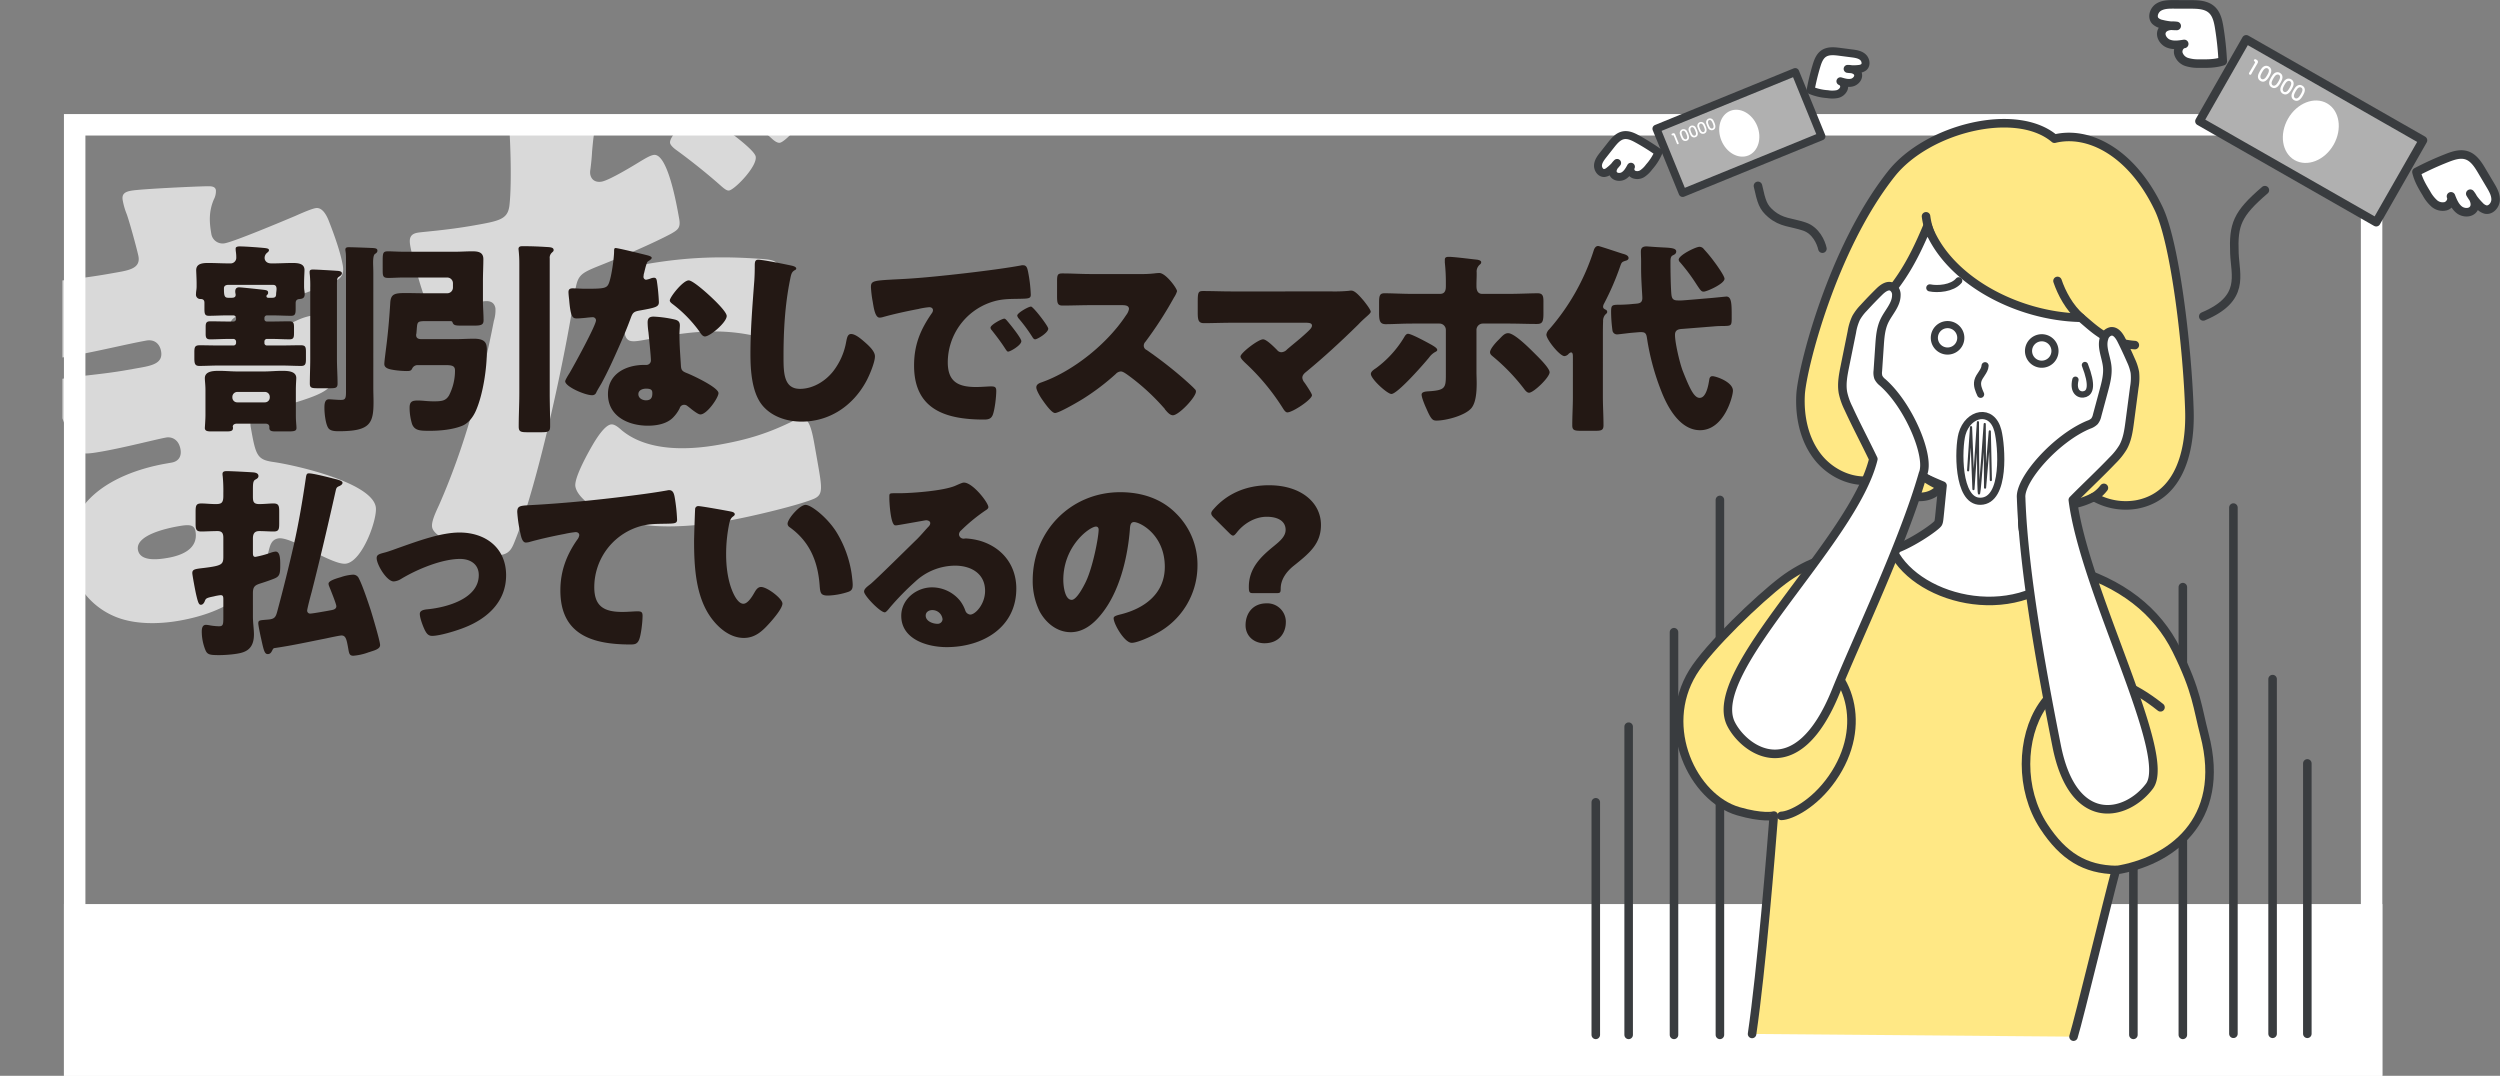 <svg xmlns="http://www.w3.org/2000/svg" xmlns:xlink="http://www.w3.org/1999/xlink" width="1164.6" height="501.147" viewBox="0 0 1164.6 501.147">
  <rect x="0" y="0" width="1164.6" height="501.147" fill="#808080" stroke="none"/>
  <defs>
    <clipPath id="clip-path">
      <rect id="長方形_26634" data-name="長方形 26634" width="413.785" height="280.904" fill="none"/>
    </clipPath>
    <clipPath id="clip-path-4">
      <rect id="長方形_26631" data-name="長方形 26631" width="384.691" height="255.331" transform="translate(29.094 25.573)" fill="none"/>
    </clipPath>
    <clipPath id="clip-path-5">
      <rect id="長方形_26706" data-name="長方形 26706" width="717.687" height="190.873" fill="#231814"/>
    </clipPath>
    <clipPath id="clip-path-6">
      <rect id="長方形_26711" data-name="長方形 26711" width="423.252" height="484.946" fill="none"/>
    </clipPath>
    <clipPath id="clip-path-7">
      <path id="パス_117044" data-name="パス 117044" d="M159.468,96.678c-9.013,14.107-22.215,28.368-33.346,42.854-1.756,2.285-3.434,5.54-1.687,7.831,2.361,9.791,2.049,20.239,2.606,30.486s2.191,20.921,8.249,29.2c6.179,8.447,16.111,13.251,25.754,17.233-1.671,16.39-1.533,16.406-2.025,17.488-.7,1.556-14.021,10.813-22.439,12.891,13.663,34.5,68.739,38.067,83.22,9.379-9.8-6.409-18.372-11.525-19.462-16.49-.288-1.317-3.6,2.2-1.333-19.11a50.055,50.055,0,0,0,31.977-23.562,24.534,24.534,0,0,0,30.064-23.218c.116-4.172-.97-8.58-3.939-11.514a14.183,14.183,0,0,0-3.988-2.685c-3.262-1.524-3.052-.895-6.628-.466,2.356-3.509.435-6.911,1.445-9.592s.832-6.012-1.194-8.038c-1.527-1.527-3.758-2.039-5.756-2.855a18.2,18.2,0,0,1-7.237-5.384c-1.963-2.429-3.474-5.514-6.353-6.724-3.187-1.34-6.775.13-10.21.514-6,.672-11.835-2.047-17.053-5.086-6.6-3.839-12.9-8.376-17.74-14.278-4.787-5.834-8.076-12.915-13.645-18.008a9.961,9.961,0,0,0-4.583-2.673,5.07,5.07,0,0,0-1-.1,4.2,4.2,0,0,0-3.7,1.9" transform="translate(-123.697 -94.779)" fill="none"/>
    </clipPath>
    <linearGradient id="linear-gradient" x1="-0.402" y1="2.25" x2="-0.397" y2="2.25" gradientUnits="objectBoundingBox">
      <stop offset="0" stop-color="#fff"/>
      <stop offset="1" stop-color="#fff"/>
    </linearGradient>
  </defs>
  <g id="グループ_28389" data-name="グループ 28389" transform="translate(-130.215 -2628.729)">
    <g id="グループ_27667" data-name="グループ 27667" transform="translate(130.215 2658.672)">
      <g id="グループ_27656" data-name="グループ 27656" clip-path="url(#clip-path)">
        <g id="グループ_27655" data-name="グループ 27655">
          <g id="グループ_27654" data-name="グループ 27654" clip-path="url(#clip-path)">
            <g id="グループ_27653" data-name="グループ 27653" opacity="0.7">
              <g id="グループ_27652" data-name="グループ 27652">
                <g id="グループ_27651" data-name="グループ 27651" clip-path="url(#clip-path)">
                  <g id="グループ_27650" data-name="グループ 27650">
                    <g id="グループ_27649" data-name="グループ 27649" clip-path="url(#clip-path-4)">
                      <path id="パス_116514" data-name="パス 116514" d="M96.773,56.814c1.248.028,3.46-.114,3.8,1.807A8.323,8.323,0,0,1,99.6,63c-2.286,5.355-2.162,10.285-1.189,15.807a5.33,5.33,0,0,0,6.277,4.588c4.339-.764,26.787-10.171,32.8-12.716,3.687-1.641,7.616-3.323,9.544-3.664,3.374-.594,5.426,4,6.373,6.552,2.264,5.79,5.193,13.94,6.251,19.943,1.016,5.762-1.707,7.232-9.166,10.033-11.67,4.286-23.865,8.418-35.862,12.265-5.657,1.742-8.182,2.929-7.293,7.972.593,3.361,2.746,5.705,6.361,5.067,3.375-.594,20.775-7.624,24.661-9.547a28.9,28.9,0,0,1,5.856-2.023c1.929-.34,3.473,1.367,4.986,4.319,2.577,4.745,4.609,16.27,5.752,22.753,1.356,7.685-5.947,9.963-27.7,16.273-9.473,2.661-11.189,4.2-10.427,8.523,2.328,13.206,2.909,15.086,10.8,16.169,10.716,1.577,45.428,9.569,47.418,20.855.931,5.281-6.017,25.076-13.73,26.436-3.374.6-10.489-3.1-20.025-7.858-2.466-1.3-8.729-4.4-11.622-3.893-3.374.6-3.872,3.406-4.612,6.261C120.652,247.2,102.3,255.886,83.5,259.2c-9.16,1.615-21.266,2.018-30.719-2.258A34.858,34.858,0,0,1,32.6,231.287a33.459,33.459,0,0,1,9.082-28.836c9.052-9.272,23.09-14.224,35.624-16.434l2.652-.466c3.374-.6,4.68-3.054,4.13-6.175-.847-4.8-4.277-5.932-6.687-5.506-4.339.765-19.071,4.6-29.677,6.471-9.159,1.615-11.611,1.8-14.2-4.428-2.5-5.748-5.83-13.332-7.312-21.736-.635-3.6-.745-7.048,3.593-7.814,6.99-1.232,17.565-1.859,29.136-3.9l6.507-1.148c6.026-1.062,10.521-2.349,9.589-7.633-.592-3.361-2.986-5.663-6.842-4.983-8.2,1.445-22.729,5-34.058,7l-7.23,1.275c-9.642,1.7-17.4,2.82-19.437-.286C4,131.107,1.6,118.9.372,111.939c-.592-3.361-1.071-7.484,3.509-8.292s30.269-3.11,46.177-5.915l5.3-.934c5.784-1.021,10.038-2.266,9.149-7.308-.381-2.161-3.957-15.4-5.442-19.59a32.306,32.306,0,0,1-1.909-6.6c-.508-2.881,1.052-3.9,3.945-4.41,4.579-.807,29.474-1.978,35.669-2.08M64.26,226.2c1.016,5.763,9.977,4.43,14.074,3.708,6.508-1.148,14.166-4.231,12.726-12.4-.592-3.361-3.528-3.09-8.107-2.284-4.821.851-19.921,4.009-18.693,10.972" fill="#fff"/>
                      <path id="パス_116515" data-name="パス 116515" d="M276.239,20.465c4.352.718,5.527,1.75,5.7,2.709.212,1.2-1.107,2.177-1.986,2.826-3.079,2.277-3.365,6.288-4.138,14.6q-.15,3.369-.771,8.307a7.1,7.1,0,0,0-.1,2.246c.508,2.881,2.69,3.981,5.341,3.514,3.616-.638,15.062-7.609,18.423-9.686,1.8-1.061,4.042-2.445,5.73-2.742,6.508-1.148,10.742,22.862,11.97,29.825.719,4.084-.6,5.059-3.763,6.854-8.169,4.412-23.882,11.143-32.943,14.721-9.984,3.99-10.622,4.6-12.033,13.511-3.834,26.177-16.542,86.6-27.564,114.292-1.378,3.462-2.358,6.357-6.456,7.08s-31.07-5.662-32.341-12.866c-.381-2.161,1-5.622,3.17-10.215,12.071-27.382,19.864-56.484,25.6-85.968a16.446,16.446,0,0,0,.713-5.821c-.592-3.36-3.371-3.613-6.022-3.146-4.821.85-10.479,2.591-15.781,3.526-5.062.892-8.322.724-10.7-4.3-2.01-4.349-6.292-20.182-7.139-24.984-.55-3.121-.492-5.608,3.364-6.288,2.41-.425,13.469-1.136,26-3.347,12.051-2.125,15.908-2.8,16.777-9.147,1.313-10.878.37-35.964-.8-45.416-.055-1.722.017-2.725,1.463-2.98,3.374-.6,30.874,1.735,38.288,2.9M289.5,170.388c11.958,10.025,30.741,9.436,45.2,6.886,13.5-2.38,23.168-5.323,35.506-11.459a8.8,8.8,0,0,1,2.567-.949c3.857-.681,5.27,4.517,6.625,12.2l1.27,7.2c2.328,13.206,2.837,16.087-1.29,18.053-6.452,2.871-28.855,8.306-40.184,10.3-17.113,3.018-40.874,4.979-56.916-2.838-4.365-2.2-13.263-7.565-14.237-13.087-.72-4.082,6.293-16.46,8.592-20.332,1.548-2.5,5.04-8.068,7.933-8.578,1.686-.3,3.754,1.565,4.93,2.6m10.751-77.159c20.97-3.7,37.344-3.86,55.984-2.444,3.544.366,6.365.858,7.043,4.7.973,5.523-.529,22.375-2.575,27.688a5.191,5.191,0,0,1-4.071,3.689c-1.687.3-4.267-.238-6.322-.617-14.954-3.059-27.9-1.767-42.6.826l-8.677,1.53c-5.544.978-7.358.554-8.12-3.768-5.123-29.054.9-30.117,9.339-31.6M329.3,23.984C333.266,26.75,351.359,39.158,352.037,43c.8,4.562-9.724,15.333-12.375,15.8-.964.17-2.1-.621-4.166-2.484-5.6-4.955-13.133-11.054-20.259-16.235-1.134-.79-2.876-2.216-3.088-3.417-.635-3.6,10.941-14.061,13.111-14.443,1.2-.213,3.188,1.17,4.038,1.764M352.764,2.02c3.924,2.526,22.018,14.935,22.7,18.776.763,4.323-9.482,15.288-12.133,15.756-1.446.255-3.231-1.411-4.124-2.244-7.664-6.819-13.94-11.406-21.959-17.419a3,3,0,0,1-1.629-2.189C335.021,11.338,345.79.527,348.682.016c.965-.17,2.665,1.016,4.082,2" fill="#fff"/>
                    </g>
                  </g>
                </g>
              </g>
            </g>
          </g>
        </g>
      </g>
    </g>
    <g id="長方形_26640" data-name="長方形 26640" transform="translate(160 2681.876)" fill="none" stroke="#fff" stroke-width="10">
      <rect width="1080" height="448" stroke="none"/>
      <rect x="5" y="5" width="1070" height="438" fill="none"/>
    </g>
    <rect id="長方形_26641" data-name="長方形 26641" width="1080" height="80" transform="translate(160 3049.876)" fill="#fff"/>
    <g id="グループ_27808" data-name="グループ 27808" transform="translate(219.8 2743.323)">
      <g id="グループ_27808-2" data-name="グループ 27808" clip-path="url(#clip-path-5)">
        <path id="パス_117006" data-name="パス 117006" d="M33.677,34.054A1.1,1.1,0,0,0,34.825,35.2h2.009c2.776,0,5.647-.095,8.518-.095,1.914,0,2.106.953,2.106,2.765v2.478c0,2.193-.1,3.147-2.106,3.147-2.871,0-5.743-.191-8.518-.191H34.825a1.184,1.184,0,0,0-1.149,1.24v.667a1.1,1.1,0,0,0,1.149,1.144H41.62c2.967,0,5.934-.1,9-.1,2.2,0,2.392.859,2.392,3.147v3.242c0,2.193-.192,3.242-2.2,3.242-3.062,0-6.125-.191-9.188-.191H12.429c-3.063,0-6.126.191-9.093.191-2.1,0-2.3-1.239-2.3-3.623V49.6c0-2.384.192-3.338,2.489-3.338,2.967,0,5.934.1,8.9.1h6.8a1.184,1.184,0,0,0,1.244-1.144v-.667a1.264,1.264,0,0,0-1.244-1.24h-2.3c-2.777,0-5.647.191-8.518.191-1.723,0-2.106-.763-2.106-2.479V37.678c0-1.717.287-2.575,2.106-2.575,2.871,0,5.742.095,8.518.095h2.3a1.184,1.184,0,0,0,1.244-1.144v-.475a1.264,1.264,0,0,0-1.244-1.24H16.353c-2.871,0-5.743.191-8.615.191-1.818,0-2.009-.953-2.009-3.243V26.428c0-1.24-.67-1.716-1.818-1.716A2.015,2.015,0,0,1,1.8,22.422c0-1.239.287-2.1.287-3.527V17.369c0-2.288-.193-5.149-.193-6.1C1.9,8.025,5.25,7.93,7.643,7.93c3.062,0,6.125.191,9.284.191h.766a2.632,2.632,0,0,0,2.871-2.765,18.1,18.1,0,0,0-.192-2.67,10.584,10.584,0,0,1-.095-1.526C20.278.3,21.52.207,22.1.207c2.585,0,9,.477,11.773.763,1.627.191,1.914.477,1.914,1.049,0,.476-.479.858-.957,1.239a3.017,3.017,0,0,0-1.054,2.574c0,.191.288,2.289,3.063,2.289h1.054c2.967,0,5.839-.191,8.709-.191,2.393,0,5.742.095,5.742,3.241,0,1.144-.191,3.624-.191,6.2v1.526c0,1.621.287,2.384.287,3.527,0,1.716-.861,2.193-2.393,2.289-1.244.095-1.818.667-1.818,1.907v2.574c0,2.384-.192,3.338-2.107,3.338-2.871,0-5.742-.191-8.613-.191h-2.68a1.184,1.184,0,0,0-1.149,1.24ZM6.207,67.045c0-2.193-.286-4.291-.286-5.435,0-3.432,4.307-3.432,6.795-3.432,2.776,0,5.552.285,8.423.285H33.389c2.776,0,5.551-.285,8.424-.285,2.392,0,6.7,0,6.7,3.337,0,1.048-.192,2.86-.192,5.53V78.963c0,2.765.287,4.767.287,5.817,0,1.43-1.053,1.62-4.02,1.62H39.036c-1.723,0-3.062-.095-3.062-1.62V84.3c0-1.144-.862-1.525-1.914-1.525H20.946c-1.626,0-2.009.857-2.009,1.334,0,.191.095.381.095.572,0,1.335-.669,1.716-2.871,1.716H8.984c-1.628,0-3.063-.095-3.063-1.62,0-.191.286-4,.286-5.817ZM37.314,24.138c1.627,0,1.818-.763,1.818-2,0-.286.193-1.335.193-2.1,0-1.144-.383-1.907-1.628-1.907H16.831c-1.052,0-2.009.381-2.009,1.621,0,3.337.191,4.385,2.009,4.385h1.627c.862,0,1.819-.191,1.819-1.335,0-.476-.192-.858-.192-1.62,0-1.239.574-1.907,1.818-1.907.957,0,9.858.953,11.39,1.144,1.628.191,2.107.477,2.107,1.336,0,.666-.288.857-.672,1.238a.719.719,0,0,0-.095.477c0,.191.095.667.861.667ZM33.868,72.86a2.263,2.263,0,0,0,2.3-2.287v-.286A2.263,2.263,0,0,0,33.868,68H21.042a2.323,2.323,0,0,0-2.3,2.288v.286a2.262,2.262,0,0,0,2.3,2.287ZM67.462,52.742c0,3.815.288,7.629.288,11.348,0,2-.862,2.192-3.35,2.192H58.562c-2.966,0-3.733-.192-3.733-2.192,0-3.719.193-7.533.193-11.348V19.563a54.231,54.231,0,0,0-.193-6.1,9.035,9.035,0,0,1-.1-1.336c0-1.144.862-1.144,1.724-1.144,1.531,0,9.475.477,10.719.572,2.2.1,2.585.572,2.585,1.24s-.862,1.24-1.341,1.526c-.861.572-.957.859-.957,4.2ZM84.4,66.186c0,2.193.1,4.291.1,6.484,0,10.2-1.725,13.635-16.271,13.635-1.628,0-3.733-.1-4.69-1.335-1.34-1.717-1.915-6.865-1.915-9.439,0-1.526,0-4.1,2.107-4.1.957,0,3.732.286,5.551.286,1.914,0,2.393-.477,2.393-3.623V8.025c0-2.1,0-3.528-.1-4.671-.1-.859-.192-1.431-.192-1.621,0-1.144.957-1.144,1.723-1.144,1.914,0,9.284.286,11.2.381,1.244.1,2.009.286,2.009,1.24,0,.763-.574,1.144-1.149,1.525-.669.477-.86,2.1-.86,4.1,0,1.24.1,2.765.1,4.671Z" transform="translate(-0.082 -0.016)" fill="#231814"/>
        <path id="パス_117007" data-name="パス 117007" d="M126.323,22.033a2.669,2.669,0,0,0,2.68-2.67v-2a2.669,2.669,0,0,0-2.68-2.669H105.84c-2.392,0-4.689.191-6.892.191-2.488,0-2.679-.763-2.679-3.624V6.968c0-3.909.191-4.481,2.679-4.481,1.532,0,4.213.191,6.892.191h24.407c2.584,0,5.073-.191,7.658-.191,2.679,0,5.263.286,5.263,3.623s-.192,6.674-.192,10.011v9.535c0,2.955.288,6.007.288,8.963,0,2.193-1.245,2.479-4.5,2.479h-5.839c-2.68,0-3.637-.095-4.116-1.526a.836.836,0,0,0-.86-.572H117.23c-5.551,0-4.69.095-5.264,5.816a1.854,1.854,0,0,0-.1.764c0,1.43,1.149,1.811,2.3,1.811h16.846c2.01,0,5.167-.191,7.752-.191,6.03,0,6.03,2.765,6.03,5.817,0,8.2-1.819,20.213-5.073,27.649-1.244,2.861-3.35,5.817-6.317,7.057C129.1,85.533,123.069,86.1,118.379,86.1c-4.594,0-7.179,0-8.422-3.147a25.821,25.821,0,0,1-1.15-7.627c0-2.956,1.34-3.338,3.923-3.338,2.107,0,4.213.381,7.275.381,3.734,0,5.648-.191,7.179-2.765a25.337,25.337,0,0,0,2.776-11.536c0-2.193-1.245-2.575-4.6-2.575H112.54a2.808,2.808,0,0,0-2.583,1.716c-.479.953-1.15,1.049-2.49,1.049a41.424,41.424,0,0,1-5.934-.477c-1.723-.286-4.5-.667-4.5-2.765,0-1.239.575-5.339,1.15-10.106.765-6.484,1.244-12.3,1.627-18.593.287-4.005,2.1-4.387,7.178-4.387,2.871,0,5.742.1,8.518.1Zm47.76,46.434c0,5.149.192,10.392.192,15.541,0,2.575-.957,2.765-4.4,2.765h-5.934c-3.35,0-4.307-.191-4.307-2.67,0-5.244.286-10.393.286-15.637V8.4a56.177,56.177,0,0,0-.382-6.961C159.535.2,160.493.1,161.45.1c3.732,0,6.795.1,11.294.381,1.722.1,3.158.191,3.158,1.431,0,.572-.382.763-.957,1.335a3.158,3.158,0,0,0-.861,2.574Z" transform="translate(-7.585 -0.008)" fill="#231814"/>
        <path id="パス_117008" data-name="パス 117008" d="M226.665,4.372c1.148.286,2.2.668,2.2,1.24,0,.477-.67.953-1.818,1.716-.574.381-1.339,3.718-1.723,5.339a4.248,4.248,0,0,0-.191.763c0,.286-.1.668-.1,1.049a1.338,1.338,0,0,0,1.15,1.334,9.983,9.983,0,0,0,2.1-.571,5.04,5.04,0,0,1,1.627-.381c.861,0,1.149.477,1.339,1.43a91.6,91.6,0,0,1,.957,9.917c0,2.192-1.339,2.573-8.8,3.909-3.35.572-3.445,1.239-4.593,4.29-1.628,4.387-3.446,8.677-5.361,12.967-2.488,5.626-5.073,11.347-8.039,16.782-.766,1.334-1.724,2.859-2.3,4a2,2,0,0,1-2.106,1.43c-3.254,0-12.443-4-12.443-6.484,0-.572,1.341-2.765,2.01-3.814,1.914-3.242,12.346-22.216,12.346-24.6a1.508,1.508,0,0,0-1.626-1.429c-.574,0-2.488.191-3.159.286-1.052.1-3.063.286-4.211.286-2.01,0-2.871-.859-3.541-8.963-.1-.763-.287-2.479-.287-3.337,0-1.335.766-1.716,1.914-1.716,1.627,0,3.923.191,6.03.191,8.709,0,9.954-.191,10.911-2.67,1.244-3.242,2.392-11.823,2.392-14.778,0-.764,0-1.526.671-1.526,1.244,0,12.729,2.86,14.644,3.337M239.49,34.31c1.627.381,2.488,1.049,2.488,2.765,0,.954-.191,2.671-.191,4.386,0,4.768.382,9.44.67,14.111.095,2.289.574,2.861,2.776,3.719,2.679,1.048,14.739,6.674,14.739,9.344,0,2.1-5.36,9.916-8.423,9.916-.766,0-2.106-.859-4.212-2.479-.574-.476-1.148-.953-1.818-1.43a2.179,2.179,0,0,0-1.531-.572,2.119,2.119,0,0,0-2.1,1.62,16.87,16.87,0,0,1-3.256,4.482c-2.966,2.859-7.56,3.622-11.581,3.622-9.092,0-18.567-4.386-18.567-14.682,0-9.535,8.422-13.635,16.939-13.635h.767a2.108,2.108,0,0,0,2.3-2.288c0-1.62-.861-10.107-1.149-12.968a35.487,35.487,0,0,1-.382-4.481c0-2,.766-2.765,2.87-2.765a56.211,56.211,0,0,1,9.667,1.334m-16.845,34.8c0,1.906,1.914,2.859,3.542,2.859,2.2,0,2.966-1.144,2.966-3.146,0-1.24-.095-2.288-2.871-2.288-1.627,0-3.637.667-3.637,2.575M255.57,22.965c2.2,2,8.231,7.723,8.231,9.726,0,2.955-7.752,9.534-10.145,9.534-1.149,0-2.01-1.431-2.68-2.478a60.774,60.774,0,0,0-11.965-12.3c-.766-.572-1.723-1.239-1.723-2,0-1.526,6.126-9.344,8.806-9.344,1.818,0,7.945,5.435,9.476,6.865" transform="translate(-14.857 -0.082)" fill="#231814"/>
        <path id="パス_117009" data-name="パス 117009" d="M301.472,9.7c.766.191,2.106.571,2.106,1.334a.925.925,0,0,1-.67.763c-1.532.859-1.724,2-2.2,4.386-2.393,11.729-3.062,23.742-3.062,35.66,0,7.532,0,15.255,7.655,15.255,6.03,0,11.773-3.527,15.411-8.1a31.112,31.112,0,0,0,6.124-13.825c.383-1.907.672-3.624,2.3-3.624,2.106,0,4.977,2.575,6.508,3.911,1.724,1.525,4.594,4.1,4.594,6.484,0,2.859-2.68,9.152-4.116,11.727-6.124,11.251-16.939,18.688-30.053,18.688-6.8,0-14.07-2.288-18.472-7.818-4.786-6.1-5.361-16.209-5.361-23.836,0-10.964.957-22.692,1.724-32.991.191-2,.286-5.244.286-7.437,0-2.1,0-3.337,1.628-3.337,2.2,0,12.538,2.1,15.6,2.765" transform="translate(-22.236 -0.546)" fill="#231814"/>
        <path id="パス_117010" data-name="パス 117010" d="M343.169,19.931c0-2.956,1.052-3.051,11.581-3.622,1.913-.1,4.116-.191,6.795-.381,12.061-.764,39.817-3.911,51.493-6.1a3.591,3.591,0,0,1,.957-.1c1.724,0,2.01,1.334,2.392,3.146a66.52,66.52,0,0,1,1.246,10.583c0,1.812-1.054,1.812-5.169,1.908-5.072.095-8.806,0-13.687,1.716a29.634,29.634,0,0,0-19.812,27.841c0,9.058,4.786,11.536,13.208,11.536,2.393,0,5.551-.286,6.892-.286,1.818,0,2.488.286,2.488,2.1,0,2.765-.671,8.677-1.628,11.155-.766,1.908-2.106,2.193-4.116,2.193-17.706,0-32.541-4.577-32.541-25.171,0-9.535,2.871-16.59,8.231-24.314a2.681,2.681,0,0,0,.575-1.43c0-.859-.672-1.431-1.724-1.431a34.423,34.423,0,0,0-5.168.858c-5.073.954-11.676,2.384-16.654,3.815a6.459,6.459,0,0,1-1.34.191c-2.009,0-2.68-4.291-3.159-7.246a51.676,51.676,0,0,1-.86-6.961m63.552,15.827c1.245,1.431,6.509,7.914,6.509,9.344,0,1.907-5.17,4.863-6.127,4.863-.478,0-.669-.286-1.914-2.193-1.818-2.765-3.732-5.244-5.838-7.913a1.62,1.62,0,0,1-.478-1.049c0-1.335,5.359-4.194,6.413-4.194.478,0,1.053.666,1.435,1.143m19.046,3.528c0,1.906-5.072,4.958-6.124,4.958-.671,0-1.15-.859-1.436-1.335a74.285,74.285,0,0,0-6.126-8.295,3,3,0,0,1-.766-1.431c0-1.24,5.264-4.2,6.413-4.2,1.053,0,8.039,9.058,8.039,10.3" transform="translate(-27.037 -0.766)" fill="#231814"/>
        <path id="パス_117011" data-name="パス 117011" d="M475.129,14.138a50.943,50.943,0,0,0,6.6-.286,20.316,20.316,0,0,1,2.392-.191c2.966,0,8.231,7.151,8.231,8.486a11.15,11.15,0,0,1-1.435,2.955,176.683,176.683,0,0,1-13.3,20.6,2.6,2.6,0,0,0-.766,1.811,2.155,2.155,0,0,0,1.339,2,197.728,197.728,0,0,1,17.42,13.54c.957.858,4.307,3.813,4.977,4.671a1.357,1.357,0,0,1,.574,1.144c0,2.671-8.039,11.06-10.72,11.06-1.436,0-2.679-1.526-3.733-2.765a1.714,1.714,0,0,0-.478-.668,102.793,102.793,0,0,0-16.845-15.351c-.957-.667-2.3-1.62-3.158-1.62a3.365,3.365,0,0,0-2.393,1.144,109.28,109.28,0,0,1-15.027,11.442c-2.1,1.335-11.39,6.769-13.3,6.769-1.723,0-5.265-5.244-6.317-6.769-.766-1.143-2.393-3.909-2.393-5.149,0-1.431,1.34-2,2.488-2.383,14.837-5.244,30.724-18.116,39.34-31.273a6.579,6.579,0,0,0,1.339-2.861c0-1.62-1.627-1.811-3.254-1.811H452.158c-4.307,0-8.71.191-13.113.191-2.392,0-2.584-1.144-2.584-4.577V17.856c0-3.337.192-4,2.489-4,4.4,0,8.8.286,13.207.286Z" transform="translate(-33.625 -1.076)" fill="#231814"/>
        <path id="パス_117012" data-name="パス 117012" d="M571.021,22.944a71.871,71.871,0,0,0,7.849-.286,4.332,4.332,0,0,1,1.149-.095c1.627,0,3.828,2.478,5.838,4.862.671.859,3.159,4,3.159,4.958,0,.572-.957,1.431-2.488,2.765-.957.858-2.106,1.906-3.255,3.146-7.753,7.628-15.792,15.066-24.119,21.93-.957.763-2.009,1.621-2.009,2.956a4.209,4.209,0,0,0,1.052,2.288c.67.953,3.445,5.053,3.445,5.817,0,2-9,8.008-11.485,8.008-.861,0-1.628-1.239-2.107-2a104.19,104.19,0,0,0-17.611-21.167c-.669-.668-2.1-2-2.1-2.86,0-1.621,8.232-8.009,10.529-8.009,1.627,0,5.264,3.718,6.508,4.958a2.544,2.544,0,0,0,2.1,1.048,3.807,3.807,0,0,0,2.584-1.335c3.35-2.859,6.8-5.53,9.956-8.58.574-.573,1.626-1.526,1.626-2.48,0-1.24-1.435-1.335-3.158-1.335H524.217c-4.211,0-9.092.191-12.921.191-2.679,0-2.871-1.716-2.871-5.149V28c0-4.576.193-5.244,2.489-5.244,4.5,0,8.9.191,13.3.191Z" transform="translate(-40.056 -1.778)" fill="#231814"/>
        <path id="パス_117013" data-name="パス 117013" d="M624.586,46.674c1.245.763,2.3,1.43,2.3,2.193,0,.476-.574.763-.957.953a8.648,8.648,0,0,0-2.774,2.479c-2.3,2.86-14.74,17.067-17.612,17.067-1.914,0-9.571-6.961-9.571-9.345,0-1.144,1.531-2.1,2.392-2.669a49.546,49.546,0,0,0,13.113-14.4c.383-.668.957-1.621,1.818-1.621,1.628,0,9.285,4.2,11.294,5.339m3.637-23.932c2.489,0,2.681-2.1,2.681-3.622v-.954a88.8,88.8,0,0,0-.479-10.011V6.82c0-1.144.766-1.335,1.914-1.335,2.392,0,10.433,1.048,13.208,1.335.574.1,1.818.381,1.818,1.144,0,.572-.287.859-.766,1.24a4.211,4.211,0,0,0-1.339,3.527v1.144c0,1.431-.1,2.86-.1,4.29v.954c0,1.239.192,3.622,2.68,3.622h12.251c4.691,0,10.529-.286,13.592-.286,2.488,0,2.679,1.526,2.679,3.91V31.8c0,3.909-.478,4.958-3.062,4.958-4.4,0-8.806-.191-13.208-.191H648.132a2.976,2.976,0,0,0-2.968,2.956V59.069c0,1.526.1,3.338.1,5.34,0,4.194-.383,8.771-2.3,11.346C640.187,79.378,631,81.763,626.6,81.763c-1.724,0-2.488-.286-4.786-5.626-.671-1.431-2.2-5.054-2.2-6.484,0-1.144,1.435-1.431,3.159-1.526,7.944-.477,8.135-1.621,8.135-7.914V39.524a2.976,2.976,0,0,0-2.967-2.956H615.207c-4.5,0-8.9.286-12.348.286-2.775,0-3.062-1.812-3.062-5.339V26.652c0-3.338.479-4.2,2.584-4.2,3.349,0,8.614.286,12.826.286Zm44.89,28.6c1.435,1.43,6.124,6.1,6.124,7.913,0,2.384-7.465,9.535-9.57,9.535-1.053,0-1.913-1.239-2.488-2a91.927,91.927,0,0,0-14.357-14.874c-.67-.572-1.339-1.049-1.339-2,0-1.526,2.68-4.481,3.732-5.53l.862-.858c1.339-1.431,2.393-2.48,3.829-2.48,3.158,0,10.815,7.914,13.208,10.3" transform="translate(-46.953 -0.432)" fill="#231814"/>
        <path id="パス_117014" data-name="パス 117014" d="M711.047,70.27c0,4.386.287,8.772.287,13.253,0,2.384-1.053,2.575-4.212,2.575h-5.934c-3.35,0-4.4-.191-4.4-2.575,0-4.481.288-8.867.288-13.253V51.487c0-1.43-.288-1.907-.862-1.907-.383,0-.766.381-1.052.572a2.912,2.912,0,0,1-2.011,1.144c-2.2,0-8.422-7.723-8.422-10.012a4.274,4.274,0,0,1,1.339-2.478A103.616,103.616,0,0,0,706.739,2.193C707.028,1.239,707.6,0,708.846,0c.67,0,9.858,3.147,11.485,3.622,1.053.286,2.68.763,2.68,2,0,.763-.86,1.144-1.339,1.24-1.819.572-1.914.763-2.585,2.67a125.242,125.242,0,0,1-7.466,17.258,3.631,3.631,0,0,0-.479,1.429c0,.954.672,1.145,1.15,1.431a1.114,1.114,0,0,1,.765,1.049c0,.572-.382.763-.957,1.335a4.48,4.48,0,0,0-.957,3.051c-.095,2.384-.095,4.863-.095,7.246Zm16.941-30.13-3.349.286c-1.34.095-6.318.763-6.987.763a2.157,2.157,0,0,1-2.106-1.62,66.487,66.487,0,0,1-.67-8.773c0-3.241.287-3.432,4.019-3.432.957,0,3.064-.1,4.308-.191l2.01-.191c2.392-.191,4.212-.1,4.212-2.765,0-1.431-.575-8.1-.575-13.826V6.96c0-1.43-.1-2.956-.1-4.385,0-1.812.957-2.384,2.681-2.384.478,0,1.052.095,1.531.095,2.3.191,4.308.286,5.934.381,4.115.191,6.318.381,6.318,1.908,0,1.047-.862,1.429-1.628,1.81-.957.477-1.053,1.526-1.053,3.052,0,4,.1,10.679.382,14.587.192,2.288.575,3.338,3.064,3.338H747.7c.861,0,10.528-.859,13.974-1.144,2.2-.191,6.7-.668,6.891-.668,2.393,0,2.488,3.338,2.488,8.868v1.049c0,3.718-.192,3.718-3.828,3.814a45.409,45.409,0,0,0-4.691.191l-14.356,1.144c-1.435.095-3.54.191-3.54,2.765,0,3.719,2.2,13.158,3.636,16.877,3.255,8.2,5.265,12.49,7.848,12.49,3.159,0,4.116-6.2,4.5-8.581.1-.858.575-1.526,1.436-1.526,1.627,0,9.571,2.67,9.571,6.77,0,2.67-4.116,18.4-15.314,18.4-9.092,0-14.835-10.107-17.8-17.544a113.885,113.885,0,0,1-6.987-25.743c-.287-1.621-.766-2.384-2.488-2.384ZM758.137,1.526a64.029,64.029,0,0,1,4.786,5.816c.957,1.24,4.787,6.579,4.787,7.914,0,2.383-8.327,6.007-9.668,6.007-1.148,0-1.435-.381-4.211-4.672a84.991,84.991,0,0,0-6.8-8.963,2,2,0,0,1-.67-1.24c0-2.1,7.945-6.006,9.667-6.006a2.518,2.518,0,0,1,2.1,1.144" transform="translate(-53.946)" fill="#231814"/>
        <path id="パス_117015" data-name="パス 117015" d="M14.453,144.923c0-1.908-.479-3.147-2.68-3.147-2.489,0-5.743.191-7.561.191-2.489,0-2.68-1.048-2.68-3.909v-5.149c0-2.956.191-4,2.68-4,1.914,0,4.307.287,6.7.287,2.679,0,3.541-.573,3.541-3.815v-1.335a68.532,68.532,0,0,0-.287-7.818,7.087,7.087,0,0,1-.1-1.048c0-1.335,1.245-1.335,2.2-1.335,1.914,0,9,.381,11.964.572,1.34.095,2.584.476,2.584,1.716,0,.953-.86,1.334-1.532,1.715-1.052.668-1.052,2-1.052,5.245v2.478c0,2.384.192,3.624,2.966,3.624,2.393,0,4.787-.287,6.605-.287,2.393,0,2.68,1.048,2.68,3.718v5.721c0,2.671-.286,3.623-2.584,3.623-2.2,0-4.5-.191-6.7-.191-2.391,0-2.966,1.43-2.966,3.528v6.2c0,1.336,0,2.288,1.149,2.288a48.006,48.006,0,0,0,7.082-1.907,9.977,9.977,0,0,1,2.3-.572c2.106,0,2.2,3.242,2.2,6.1,0,4.2-.191,5.435-2.776,6.484-1.914.764-3.828,1.431-6.221,2.193-2.776.859-3.733,1.526-3.733,4.578V181.44c0,3.146.478,5.911.478,8.391,0,3.909-1.148,7.055-5.072,8.389-2.584.953-8.327,1.335-11.1,1.335-4.786,0-5.646-.286-6.6-2.765a23.411,23.411,0,0,1-1.532-8.1c0-1.431.192-3.243,2.01-3.243a14.505,14.505,0,0,1,2.01.286,27.35,27.35,0,0,0,4.019.381c2.01,0,2.01-.954,2.01-4.577v-7.628c0-1.431,0-2.288-1.245-2.288a20.274,20.274,0,0,0-3.159.571c-3.732.763-3.732.953-4.307,2.384-.286.668-.861,1.526-1.722,1.526-.958,0-1.341-.858-2.3-5.053C1.339,169.331,0,162.276,0,161.321c0-1.81,1.436-1.906,5.456-2.382,8.423-1.049,9-1.621,9-5.339Zm41.06,25.553c-.383,1.335-2.01,7.533-2.01,8.389a1.361,1.361,0,0,0,1.531,1.336c.958,0,7.945-1.24,9.38-1.526,1.149-.191,2.68-.476,2.68-1.906,0-1.049-2.87-8.1-3.445-9.535a3.367,3.367,0,0,1-.192-.953c0-1.429,3.829-2.478,5.743-3.05a21.379,21.379,0,0,1,5.455-1.144,2.907,2.907,0,0,1,2.967,1.811c1.627,3.051,4.4,11.347,5.55,14.874.766,2.479,4.308,14.3,4.308,16.114,0,1.715-2.3,2.383-4.4,3.051-.479.191-.957.286-1.436.476a26.363,26.363,0,0,1-6.6,1.431c-2.01,0-2.01-1.24-2.488-3.814-.671-3.719-1.053-5.626-3.063-5.626-.861,0-6.125,1.144-7.466,1.431-7.753,1.526-15.5,3.242-23.353,4.386-.861.1-.957.191-1.436,1.144-.382.763-.86,1.716-2.106,1.716-1.531,0-1.914-2-3.062-7.151-.287-1.24-1.34-6.2-1.34-7.151,0-1.619.766-1.429,4.882-1.81,2.681-.286,3.255-1.145,3.923-3.624q4.165-15.446,7.753-31.179c2.3-10.2,4.02-20.4,5.552-30.8.286-2.1.478-2.479,1.531-2.479,1.914,0,9,1.812,11.2,2.383,2.3.572,4.4,1.049,4.4,2,0,.763-.861,1.24-1.435,1.526-1.245.477-1.436.859-1.723,2.1-3.445,15.35-7.179,31.463-11.294,47.577" transform="translate(0 -8.969)" fill="#231814"/>
        <path id="パス_117016" data-name="パス 117016" d="M153.525,164.817c0,12.2-8.614,20.118-19.334,24.314-3.541,1.43-11.486,3.909-15.123,3.909-1.818,0-2.584-1.143-3.35-2.574-.861-1.716-2.392-5.721-2.392-7.628,0-1.526,1.531-2,3.638-2.193,8.8-.858,23.832-4.863,23.832-15.923,0-5.148-4.021-7.532-8.709-7.532-8.52,0-20.1,4.863-27.374,9.249a7.544,7.544,0,0,1-3.542,1.239c-3.254,0-7.945-7.818-7.945-10.869,0-1.62,1.15-1.907,4.02-2.67,1.818-.476,5.073-1.716,6.987-2.384,8.135-2.859,18.95-6.865,27.565-6.865,12.155,0,21.727,7.151,21.727,19.928" transform="translate(-7.345 -11.415)" fill="#231814"/>
        <path id="パス_117017" data-name="パス 117017" d="M165.843,143.869a64.182,64.182,0,0,1-1.531-10.2c0-2.956,1.34-2.956,6.413-3.243,14.07-.762,28.043-2.1,42.113-3.813,6.891-.859,14.549-1.812,21.439-3.051a2.671,2.671,0,0,1,.861-.095c1.723,0,2.2,1.619,2.489,3.146a79.707,79.707,0,0,1,1.148,10.583c0,1.812-1.148,1.812-5.072,1.907-5.074.1-8.9,0-13.783,1.716A29.547,29.547,0,0,0,200.2,168.659c0,9.058,4.691,11.537,13.113,11.537,2.488,0,5.551-.286,6.986-.286,1.724,0,2.393.286,2.393,2.1,0,2.765-.67,8.868-1.627,11.156-.861,2-2.009,2.193-4.019,2.193-17.8,0-32.639-4.577-32.639-25.172,0-8.868,2.777-16.4,7.849-23.646a4.222,4.222,0,0,0,.957-2.1c0-.859-.67-1.431-1.723-1.431a44.619,44.619,0,0,0-5.169.859c-5.072.953-11.582,2.384-16.558,3.815a7.447,7.447,0,0,1-1.436.191c-1.626,0-2.2-2.671-2.488-4.005" transform="translate(-12.945 -9.727)" fill="#231814"/>
        <path id="パス_117018" data-name="パス 117018" d="M270.676,133.969c.957.191,2.009.476,2.009,1.335,0,.381-.286.667-.957,1.144-1.244.953-1.531,2.765-1.818,4.2a69.927,69.927,0,0,0-1.246,13.348c0,6.006.862,12.872,3.446,18.306.766,1.62,2.488,4.671,4.6,4.671,2.2,0,4.4-3.909,5.263-5.434.671-1.144,1.532-2.384,2.967-2.384,2.871,0,9.955,5.434,9.955,7.723s-4.4,7.341-6.03,9.152c-3.35,3.719-6.7,6.865-11.964,6.865-6.413,0-11.868-4.671-15.409-9.629-7.083-9.915-7.753-23.836-7.753-35.564,0-1.812.383-13.348.479-14.684a1.433,1.433,0,0,1,1.626-1.526c1.245,0,12.443,2,14.836,2.48m35.03-3.052c2.584,0,10.146,5.912,14.356,12.681a51.744,51.744,0,0,1,7.083,19.545c.191,1.526.479,3.815.479,4.958,0,2-.479,2.861-2.393,3.433a33.185,33.185,0,0,1-9.093,1.621c-3.541,0-3.636-1.24-3.924-4.864-.86-11.441-4.881-20.5-13.973-26.982a1.963,1.963,0,0,1-.957-1.621c0-2.192,5.551-8.772,8.423-8.772" transform="translate(-19.99 -10.314)" fill="#231814"/>
        <path id="パス_117019" data-name="パス 117019" d="M397.6,131.077c0,.573-.574,1.049-1.052,1.336a81.025,81.025,0,0,0-11.773,9.629,2.49,2.49,0,0,0-.861,1.716,2.127,2.127,0,0,0,2.2,2c.286,0,.67-.1,1.053-.1a31.768,31.768,0,0,1,6.7,1.145c10.337,3.146,16.75,11.441,16.75,22.215,0,18.211-15.792,27.269-32.447,27.269-9,0-21.151-3.623-21.151-14.588,0-7.628,6.986-13.253,14.356-13.253a16.9,16.9,0,0,1,12.921,6.1,16.581,16.581,0,0,1,2.584,4.767,2.67,2.67,0,0,0,2.3,1.811c2.3,0,6.891-4.766,6.891-11.06,0-8.1-6.6-11.727-13.974-11.727a27.384,27.384,0,0,0-18.472,7.342A126.8,126.8,0,0,0,351.853,177.7c-1.34,1.715-2.106,2.383-2.488,2.383-2.2,0-9.667-7.818-9.667-9.629,0-1.145.957-2,2.967-3.529,2.392-1.906,18.281-17.638,21.63-20.88,1.819-1.811,3.255-3.528,4.882-5.338.67-.668,1.34-1.24,1.34-2.193,0-1.144-1.531-1.336-1.914-1.336-.287,0-10.72,1.908-13.208,2.289a4.7,4.7,0,0,1-1.148.095c-2.2,0-2.777-10.774-2.777-12.586v-.953c0-1.431.288-1.431,3.062-1.431h2.2c6.221-.095,19.907-1.143,25.363-3.432,2.393-1.049,3.445-1.526,4.116-1.526,4.115,0,11.389,9.344,11.389,11.441m-26.128,47.959c-1.531,0-3.062.859-3.062,2.575,0,2.575,3.253,3.814,5.455,3.814a2.254,2.254,0,0,0,2.392-2.1,4.758,4.758,0,0,0-4.786-4.291" transform="translate(-26.763 -9.425)" fill="#231814"/>
        <path id="パス_117020" data-name="パス 117020" d="M491.581,134.225a33.486,33.486,0,0,1,10.145,24.5,35.714,35.714,0,0,1-19.239,31.655c-2.392,1.334-8.709,4.29-11.389,4.29-3.35,0-8.423-8.772-8.423-11.441,0-.858.862-1.239,3.636-1.907,11.1-2.859,20.2-9.82,20.2-22.024,0-14.97-11.486-20.881-14.357-20.881-1.626,0-1.818,1.716-1.914,3.433-1.052,13.252-4.882,29.461-13.686,39.949-3.541,4.29-8.134,7.914-13.878,7.914-6.413,0-11.677-4.387-14.549-9.822a32.183,32.183,0,0,1-3.157-14.3c0-22.884,17.706-41.094,40.772-41.094,9.763,0,18.952,2.86,25.843,9.725M439.226,165.4c0,2.287.574,9.248,3.924,9.248,2.3,0,5.55-6.293,6.507-8.295,3.35-6.865,6.03-20.976,6.03-24.409,0-.763-.382-1.431-1.244-1.431-2.776,0-15.218,8.772-15.218,24.886" transform="translate(-33.481 -9.809)" fill="#231814"/>
        <path id="パス_117021" data-name="パス 117021" d="M534.4,171.229c-1.435,0-1.628-.763-1.628-2.956,0-8.772,5.743-14.111,11.581-18.878,3.062-2.479,5.551-4.672,5.551-7.628,0-3.91-3.35-6.1-8.806-6.1-5.646,0-10.815,3.337-13.878,7.245-.766.954-1.244,1.526-1.818,1.526-.479,0-1.053-.477-1.913-1.335l-6.987-6.961c-.862-.858-1.245-1.43-1.245-2.1,0-.572.382-1.144,1.149-2,5.744-6.579,14.356-11.06,25.746-11.06,14.836,0,24.216,8.009,24.216,18.5,0,8.772-5.361,13.158-12.635,18.974-3.733,2.955-6.126,6.674-6.126,10.678,0,1.717-.192,2.1-1.723,2.1Zm15.6,13.539c0,5.244-3.35,9.82-9.955,9.82-4.976,0-8.8-3.432-8.8-8.39,0-5.626,3.445-10.2,9.762-10.2a8.637,8.637,0,0,1,9,8.772" transform="translate(-40.595 -9.531)" fill="#231814"/>
      </g>
    </g>
    <g id="グループ_27809" data-name="グループ 27809" transform="translate(871.563 2628.729)">
      <rect id="長方形_26707" data-name="長方形 26707" width="69.832" height="32.343" transform="matrix(0.926, -0.378, 0.378, 0.926, 30.275, 59.955)" fill="#b0b0b0"/>
      <rect id="長方形_26708" data-name="長方形 26708" width="69.832" height="32.343" transform="matrix(0.926, -0.378, 0.378, 0.926, 30.275, 59.955)" fill="none" stroke="#393c3f" stroke-linecap="round" stroke-linejoin="round" stroke-width="3.694"/>
      <g id="グループ_27811" data-name="グループ 27811">
        <g id="グループ_27810" data-name="グループ 27810" clip-path="url(#clip-path-6)">
          <path id="パス_117022" data-name="パス 117022" d="M31.184,69.68a103.663,103.663,0,0,0-9.843-6.163c-1.994-1.1-4.216-2.163-6.455-1.758-2.5.453-4.293,2.587-5.865,4.582L5.457,70.867c-1.117,1.418-2.279,2.947-2.448,4.744s1.149,3.852,2.953,3.745A4.27,4.27,0,0,0,8.21,78.31a20.621,20.621,0,0,0,3.7-3.661c-1.36,1.314-2.638,3.267-1.825,4.975.792,1.662,3.213,1.927,4.812,1.014s2.561-2.607,3.449-4.22a2.7,2.7,0,0,0,1.329,3.592,4.4,4.4,0,0,0,4.109-.474,12.985,12.985,0,0,0,3.05-3.021,25.032,25.032,0,0,0,4.355-6.835" transform="translate(0.061 1.25)" fill="#fff"/>
          <path id="パス_117023" data-name="パス 117023" d="M31.184,69.68a103.663,103.663,0,0,0-9.843-6.163c-1.994-1.1-4.216-2.163-6.455-1.758-2.5.453-4.293,2.587-5.865,4.582L5.457,70.867c-1.117,1.418-2.279,2.947-2.448,4.744s1.149,3.852,2.953,3.745A4.27,4.27,0,0,0,8.21,78.31a20.621,20.621,0,0,0,3.7-3.661c-1.36,1.314-2.638,3.267-1.825,4.975.792,1.662,3.213,1.927,4.812,1.014s2.561-2.607,3.449-4.22a2.7,2.7,0,0,0,1.329,3.592,4.4,4.4,0,0,0,4.109-.474,12.985,12.985,0,0,0,3.05-3.021A25.032,25.032,0,0,0,31.184,69.68Z" transform="translate(0.061 1.25)" fill="none" stroke="#393c3f" stroke-linecap="round" stroke-linejoin="round" stroke-width="3.694"/>
          <path id="パス_117024" data-name="パス 117024" d="M100.066,41.547a103.838,103.838,0,0,1,2.721-11.29c.656-2.179,1.5-4.494,3.383-5.772,2.1-1.425,4.877-1.155,7.4-.828l5.713.74c1.792.233,3.69.511,5.069,1.678s1.873,3.556.51,4.741a4.276,4.276,0,0,1-2.338.825,20.6,20.6,0,0,1-5.2-.03c1.891-.013,4.17.489,4.784,2.278.6,1.741-.947,3.625-2.728,4.09s-3.654-.07-5.417-.6a2.7,2.7,0,0,1,1.563,3.5,4.4,4.4,0,0,1-3.268,2.534,13.01,13.01,0,0,1-4.292-.026,25.057,25.057,0,0,1-7.893-1.838" transform="translate(2.028 0.474)" fill="#fff"/>
          <path id="パス_117025" data-name="パス 117025" d="M100.066,41.547a103.838,103.838,0,0,1,2.721-11.29c.656-2.179,1.5-4.494,3.383-5.772,2.1-1.425,4.877-1.155,7.4-.828l5.713.74c1.792.233,3.69.511,5.069,1.678s1.873,3.556.51,4.741a4.276,4.276,0,0,1-2.338.825,20.6,20.6,0,0,1-5.2-.03c1.891-.013,4.17.489,4.784,2.278.6,1.741-.947,3.625-2.728,4.09s-3.654-.07-5.417-.6a2.7,2.7,0,0,1,1.563,3.5,4.4,4.4,0,0,1-3.268,2.534,13.01,13.01,0,0,1-4.292-.026A25.057,25.057,0,0,1,100.066,41.547Z" transform="translate(2.028 0.474)" fill="none" stroke="#393c3f" stroke-linecap="round" stroke-linejoin="round" stroke-width="3.694"/>
          <path id="パス_117026" data-name="パス 117026" d="M59.362,64.431c-2.338-5.732-.5-11.9,4.1-13.781S73.7,51.895,76.036,57.626s.5,11.9-4.1,13.782S61.7,70.163,59.362,64.431" transform="translate(1.183 1.016)" fill="#fff"/>
          <path id="パス_117027" data-name="パス 117027" d="M39.642,65.913a.41.41,0,0,1-.555-.211c-.259-.636-.824-2.1-1.192-3-.39-.955-.455-1.016-.686-.92-.02.008-.041.015-.061.024l-.036.014a.367.367,0,0,1-.495-.22.427.427,0,0,1,.185-.56c.134-.063.189-.086.332-.144a.784.784,0,0,1,1.089.407c.044.087.094.209.155.359.222.546.574,1.467.972,2.443.172.422.347.852.534,1.27l.006.012a.4.4,0,0,1-.248.524" transform="translate(0.741 1.233)" fill="#fff"/>
          <path id="パス_117028" data-name="パス 117028" d="M41.2,63.27c-.146-.282-.276-.562-.393-.849-.106-.259-.2-.531-.294-.819a1.848,1.848,0,0,1,.918-2.521,1.819,1.819,0,0,1,2.385,1.087c.149.289.292.581.411.872.315.772,1.01,2.652-.64,3.325A1.829,1.829,0,0,1,41.2,63.27m2.549-1.008a7.881,7.881,0,0,0-.33-.987c-.215-.524-.765-1.875-1.7-1.493-.477.194-.66.777-.431,1.536.082.261.171.518.271.764a7.787,7.787,0,0,0,.4.833c.365.663.9.914,1.342.735.422-.173.621-.7.452-1.388" transform="translate(0.818 1.195)" fill="#fff"/>
          <path id="パス_117029" data-name="パス 117029" d="M45.213,61.633c-.147-.282-.276-.562-.394-.849-.106-.259-.2-.531-.294-.819a1.848,1.848,0,0,1,.919-2.521A1.82,1.82,0,0,1,47.83,58.53c.149.289.292.581.411.872.315.772,1.01,2.652-.641,3.325a1.828,1.828,0,0,1-2.387-1.095m2.549-1.008a8.06,8.06,0,0,0-.331-.987c-.214-.524-.765-1.875-1.7-1.493-.477.194-.661.777-.431,1.536.082.261.17.518.271.764a7.787,7.787,0,0,0,.4.833c.365.663.9.915,1.341.735.423-.173.621-.7.453-1.388" transform="translate(0.899 1.162)" fill="#fff"/>
          <path id="パス_117030" data-name="パス 117030" d="M49.225,60c-.147-.282-.276-.562-.394-.849-.107-.259-.2-.531-.295-.819a1.848,1.848,0,0,1,.92-2.521,1.819,1.819,0,0,1,2.384,1.087c.15.289.292.581.412.872.314.772,1.009,2.652-.642,3.325A1.827,1.827,0,0,1,49.225,60m2.548-1.008A7.889,7.889,0,0,0,51.442,58c-.214-.524-.765-1.875-1.7-1.493-.477.194-.662.777-.431,1.536.081.261.17.518.271.764a7.6,7.6,0,0,0,.4.833c.365.663.9.914,1.34.735.423-.173.621-.7.453-1.388" transform="translate(0.981 1.128)" fill="#fff"/>
          <path id="パス_117031" data-name="パス 117031" d="M53.236,58.359c-.146-.282-.276-.562-.394-.849-.106-.259-.2-.531-.295-.819a1.85,1.85,0,0,1,.92-2.521,1.818,1.818,0,0,1,2.384,1.087c.15.289.293.581.412.873.315.771,1.009,2.651-.641,3.324a1.828,1.828,0,0,1-2.387-1.095m2.548-1.007a7.614,7.614,0,0,0-.33-.987c-.215-.525-.765-1.876-1.7-1.494-.477.194-.661.777-.431,1.536.082.261.171.518.271.764a7.7,7.7,0,0,0,.4.834c.365.662.9.914,1.341.734.422-.173.621-.7.452-1.387" transform="translate(1.062 1.095)" fill="#fff"/>
          <rect id="長方形_26709" data-name="長方形 26709" width="43.926" height="94.84" transform="translate(283.238 56.462) rotate(-60.259)" fill="#b0b0b0"/>
          <rect id="長方形_26710" data-name="長方形 26710" width="43.926" height="94.84" transform="translate(283.238 56.462) rotate(-60.259)" fill="none" stroke="#393c3f" stroke-linecap="round" stroke-linejoin="round" stroke-width="3.982"/>
          <path id="パス_117032" data-name="パス 117032" d="M288.9,28.508a140.9,140.9,0,0,0-1.651-15.686c-.495-3.052-1.216-6.319-3.526-8.374-2.575-2.294-6.36-2.425-9.809-2.434l-7.823-.022c-2.453-.006-5.061.03-7.124,1.356s-3.156,4.453-1.532,6.292a5.8,5.8,0,0,0,3,1.528,27.963,27.963,0,0,0,7.009.888c-2.544-.354-5.7-.085-6.847,2.214-1.115,2.238.628,5.049,2.944,5.994s4.931.557,7.4.155c-1.936.248-3.159,2.525-2.727,4.43a5.972,5.972,0,0,0,3.946,3.994,17.626,17.626,0,0,0,5.784.732c3.571.053,7.142.105,10.955-1.066" transform="translate(5.202 0.04)" fill="#fff"/>
          <path id="パス_117033" data-name="パス 117033" d="M288.9,28.508a140.9,140.9,0,0,0-1.651-15.686c-.495-3.052-1.216-6.319-3.526-8.374-2.575-2.294-6.36-2.425-9.809-2.434l-7.823-.022c-2.453-.006-5.061.03-7.124,1.356s-3.156,4.453-1.532,6.292a5.8,5.8,0,0,0,3,1.528,27.963,27.963,0,0,0,7.009.888c-2.544-.354-5.7-.085-6.847,2.214-1.115,2.238.628,5.049,2.944,5.994s4.931.557,7.4.155c-1.936.248-3.159,2.525-2.727,4.43a5.972,5.972,0,0,0,3.946,3.994,17.626,17.626,0,0,0,5.784.732C281.519,29.627,285.09,29.679,288.9,28.508Z" transform="translate(5.202 0.04)" fill="none" stroke="#393c3f" stroke-linecap="round" stroke-linejoin="round" stroke-width="3.982"/>
          <path id="パス_117034" data-name="パス 117034" d="M376.7,78.673a140.908,140.908,0,0,1,14.351-6.543c2.88-1.123,6.061-2.161,9-1.215,3.283,1.054,5.319,4.247,7.078,7.213l3.992,6.73c1.252,2.109,2.545,4.373,2.45,6.825s-2.234,4.98-4.642,4.515a5.791,5.791,0,0,1-2.84-1.809,27.986,27.986,0,0,1-4.325-5.588c1.6,2.012,2.969,4.869,1.57,7.023-1.362,2.1-4.67,2.023-6.658.508s-2.984-3.966-3.891-6.3c.769,1.795-.572,4-2.432,4.6a5.975,5.975,0,0,1-5.445-1.371,17.63,17.63,0,0,1-3.567-4.612c-1.859-3.05-3.718-6.1-4.644-9.978" transform="translate(7.636 1.43)" fill="#fff"/>
          <path id="パス_117035" data-name="パス 117035" d="M376.7,78.673a140.908,140.908,0,0,1,14.351-6.543c2.88-1.123,6.061-2.161,9-1.215,3.283,1.054,5.319,4.247,7.078,7.213l3.992,6.73c1.252,2.109,2.545,4.373,2.45,6.825s-2.234,4.98-4.642,4.515a5.791,5.791,0,0,1-2.84-1.809,27.986,27.986,0,0,1-4.325-5.588c1.6,2.012,2.969,4.869,1.57,7.023-1.362,2.1-4.67,2.023-6.658.508s-2.984-3.966-3.891-6.3c.769,1.795-.572,4-2.432,4.6a5.975,5.975,0,0,1-5.445-1.371,17.63,17.63,0,0,1-3.567-4.612C379.489,85.6,377.63,82.553,376.7,78.673Z" transform="translate(7.636 1.43)" fill="none" stroke="#393c3f" stroke-linecap="round" stroke-linejoin="round" stroke-width="3.982"/>
          <path id="パス_117036" data-name="パス 117036" d="M318.1,54.359c4.171-7.3,12.307-10.5,18.171-7.152s7.237,11.985,3.066,19.285-12.307,10.5-18.171,7.152S313.933,61.66,318.1,54.359" transform="translate(6.399 0.93)" fill="#fff"/>
          <path id="パス_117037" data-name="パス 117037" d="M300.527,34.191a.558.558,0,0,1-.24-.771c.462-.808,1.554-2.639,2.21-3.787.695-1.216.707-1.337.411-1.506l-.079-.045-.043-.024a.5.5,0,0,1-.181-.714.583.583,0,0,1,.755-.272c.179.091.248.131.431.236a1.065,1.065,0,0,1,.476,1.506c-.056.118-.146.274-.254.465-.4.695-1.089,1.845-1.8,3.088-.307.539-.62,1.086-.911,1.634l-.01.017a.537.537,0,0,1-.766.173" transform="translate(6.085 0.548)" fill="#fff"/>
          <path id="パス_117038" data-name="パス 117038" d="M304.679,33.631c.177-.394.369-.768.577-1.134.189-.33.4-.659.63-1,.986-1.443,2.288-1.8,3.471-1.128,1.164.665,1.524,1.932.835,3.464-.184.4-.376.8-.59,1.172-.561.983-1.991,3.3-4.094,2.1-1.156-.66-1.524-1.932-.828-3.472m3.212,1.882a10.526,10.526,0,0,0,.779-1.181c.383-.668,1.366-2.389.174-3.07-.608-.347-1.388-.054-2,.827-.209.305-.411.617-.59.93a10.351,10.351,0,0,0-.56,1.121c-.4.946-.225,1.725.34,2.049.539.309,1.268.08,1.861-.676" transform="translate(6.169 0.609)" fill="#fff"/>
          <path id="パス_117039" data-name="パス 117039" d="M309.787,36.55c.177-.393.369-.769.576-1.134.189-.33.4-.66.632-1,.984-1.443,2.287-1.8,3.47-1.129,1.163.665,1.526,1.932.834,3.464-.183.4-.375.8-.59,1.172-.56.983-1.99,3.3-4.094,2.1-1.156-.661-1.523-1.932-.827-3.472M313,38.433a10.763,10.763,0,0,0,.778-1.181c.383-.669,1.366-2.39.174-3.07-.607-.348-1.387-.055-2,.826-.208.306-.41.617-.589.93a10.255,10.255,0,0,0-.56,1.121c-.4.946-.226,1.727.339,2.05.54.308,1.27.079,1.862-.676" transform="translate(6.272 0.668)" fill="#fff"/>
          <path id="パス_117040" data-name="パス 117040" d="M314.895,39.467c.177-.393.369-.768.577-1.133.19-.331.4-.661.63-1,.987-1.443,2.288-1.8,3.471-1.129,1.164.664,1.525,1.932.835,3.464-.184.4-.375.8-.59,1.172-.561.983-1.991,3.3-4.094,2.1-1.156-.662-1.524-1.933-.828-3.473m3.212,1.882a10.652,10.652,0,0,0,.779-1.18c.383-.669,1.365-2.39.175-3.071-.61-.348-1.388-.054-2.006.826-.209.306-.412.618-.59.932a10.519,10.519,0,0,0-.56,1.12c-.4.946-.225,1.728.34,2.051.539.307,1.268.079,1.861-.677" transform="translate(6.376 0.727)" fill="#fff"/>
          <path id="パス_117041" data-name="パス 117041" d="M320,42.386c.178-.394.369-.769.577-1.134.19-.331.4-.66.63-1,.987-1.444,2.288-1.806,3.471-1.13,1.164.665,1.525,1.932.835,3.464-.184.4-.375.8-.59,1.172-.561.983-1.991,3.3-4.094,2.1-1.156-.661-1.524-1.932-.828-3.472m3.213,1.882a10.91,10.91,0,0,0,.778-1.181c.383-.668,1.365-2.39.176-3.07-.608-.348-1.388-.055-2.006.825-.209.306-.41.618-.589.932a10.327,10.327,0,0,0-.56,1.12c-.4.947-.227,1.728.339,2.051.539.308,1.268.079,1.862-.676" transform="translate(6.479 0.786)" fill="#fff"/>
          <path id="パス_117042" data-name="パス 117042" d="M279.351,145.644c19.634-8.288,14.92-18.98,14.511-29.457-.524-13.441,1.229-18.218,14.2-29.365" transform="translate(5.663 1.76)" fill="none" stroke="#393c3f" stroke-linecap="round" stroke-linejoin="round" stroke-width="3.982"/>
          <path id="パス_117043" data-name="パス 117043" d="M76.038,84.865c1.681,7.56,2.364,9.893,6.049,13.042,4.969,4.246,9.375,3.824,15.566,5.9,5.32,1.783,7.733,7.25,8.415,10.315" transform="translate(1.541 1.72)" fill="none" stroke="#393c3f" stroke-linecap="round" stroke-linejoin="round" stroke-width="3.982"/>
          <line id="線_4211" data-name="線 4211" y2="249.196" transform="translate(59.855 232.884)" fill="none" stroke="#393c3f" stroke-linecap="round" stroke-linejoin="round" stroke-width="3.982"/>
          <line id="線_4212" data-name="線 4212" y2="187.574" transform="translate(38.466 294.505)" fill="none" stroke="#393c3f" stroke-linecap="round" stroke-linejoin="round" stroke-width="3.982"/>
          <line id="線_4213" data-name="線 4213" y2="143.558" transform="translate(17.344 338.521)" fill="none" stroke="#393c3f" stroke-linecap="round" stroke-linejoin="round" stroke-width="3.982"/>
          <line id="線_4214" data-name="線 4214" y2="108.346" transform="translate(2.031 373.733)" fill="none" stroke="#393c3f" stroke-linecap="round" stroke-linejoin="round" stroke-width="3.982"/>
          <line id="線_4215" data-name="線 4215" y2="208.566" transform="translate(275.507 273.513)" fill="none" stroke="#393c3f" stroke-linecap="round" stroke-linejoin="round" stroke-width="3.982"/>
          <line id="線_4216" data-name="線 4216" y2="180.125" transform="translate(252.471 301.954)" fill="none" stroke="#393c3f" stroke-linecap="round" stroke-linejoin="round" stroke-width="3.982"/>
          <line id="線_4217" data-name="線 4217" y2="245.132" transform="translate(299.065 236.445)" fill="none" stroke="#393c3f" stroke-linecap="round" stroke-linejoin="round" stroke-width="3.982"/>
          <line id="線_4218" data-name="線 4218" y2="165.228" transform="translate(317.318 316.351)" fill="none" stroke="#393c3f" stroke-linecap="round" stroke-linejoin="round" stroke-width="3.982"/>
          <line id="線_4219" data-name="線 4219" y2="125.952" transform="translate(333.5 355.626)" fill="none" stroke="#393c3f" stroke-linecap="round" stroke-linejoin="round" stroke-width="3.982"/>
        </g>
      </g>
      <g id="グループ_27813" data-name="グループ 27813" transform="translate(126.205 96.7)">
        <g id="グループ_27812" data-name="グループ 27812" clip-path="url(#clip-path-7)">
          <rect id="長方形_26712" data-name="長方形 26712" width="215.651" height="165.247" transform="matrix(0.142, -0.99, 0.99, 0.142, -28.905, 193.941)" fill="url(#linear-gradient)"/>
        </g>
      </g>
      <g id="グループ_27815" data-name="グループ 27815">
        <g id="グループ_27814" data-name="グループ 27814" clip-path="url(#clip-path-6)">
          <path id="パス_117045" data-name="パス 117045" d="M246.492,167c3.576-.429,3.366-1.058,6.628.466a14.16,14.16,0,0,1,3.988,2.685c2.968,2.933,4.056,7.342,3.939,11.514a24.535,24.535,0,0,1-30.064,23.217,50.055,50.055,0,0,1-31.977,23.563c-2.27,21.313,1.046,17.791,1.335,19.109,1.089,4.966,9.659,10.081,19.46,16.491-14.481,28.687-69.556,25.123-83.219-9.379,8.418-2.078,21.734-11.335,22.439-12.892.491-1.083.354-1.1,2.025-17.487-9.643-3.982-19.575-8.788-25.754-17.233-6.058-8.283-7.693-18.957-8.25-29.2s-.243-20.7-2.6-30.486c-1.749-2.29-.07-5.546,1.685-7.831,11.13-14.487,24.332-28.748,33.347-42.855a4.426,4.426,0,0,1,4.7-1.8,9.958,9.958,0,0,1,4.582,2.673c5.57,5.093,8.859,12.173,13.646,18.008,4.84,5.9,11.145,10.437,17.74,14.278,5.218,3.038,11.053,5.758,17.053,5.086,3.435-.386,7.021-1.855,10.209-.515,2.88,1.21,4.39,4.294,6.353,6.725a18.215,18.215,0,0,0,7.237,5.384c2,.816,4.23,1.327,5.757,2.854,2.025,2.025,2.2,5.358,1.194,8.039S248.847,163.489,246.492,167Z" transform="translate(2.507 1.921)" fill="none" stroke="#393c3f" stroke-linecap="round" stroke-linejoin="round" stroke-width="3.982"/>
          <path id="パス_117046" data-name="パス 117046" d="M235.313,153.7c1.529.537,14.422,1.847,16.013,2.146-2.128,3.518-.641,9.822-.641,9.822l-14.938.495s-3.445-6.391-.435-12.463" transform="translate(4.745 3.116)" fill="#ffe400"/>
          <path id="パス_117047" data-name="パス 117047" d="M235.313,153.7c1.529.537,14.422,1.847,16.013,2.146-2.128,3.518-.641,9.822-.641,9.822l-14.938.495S232.3,159.775,235.313,153.7Z" transform="translate(4.745 3.116)" fill="none" stroke="#000" stroke-miterlimit="10" stroke-width="0.664"/>
          <path id="パス_117048" data-name="パス 117048" d="M74.023,476.6c4.388-29.921,8.858-85.395,10.124-101.737-.113.2-5.634,1.167-16.559-2.017C46.525,366.7,30.694,333.933,46.4,308.19c7.213-11.82,30.755-34.335,42.016-42.851,20.131-15.227,45.053-15.446,50.286-15.871,9.562,24.281,56.983,37.685,82.579,9.983,24.966,6.88,41.445,20.115,50.483,38.381,9.586,19.376,9.65,26.544,12.98,39.219,10.767,40.979-16.739,59.448-41.256,63.279-3.567,12.925-17.1,69.02-19.723,77.528" transform="translate(0.812 5.057)" fill="#ffe885"/>
          <path id="パス_117049" data-name="パス 117049" d="M74.023,476.6c4.388-29.921,8.858-85.395,10.124-101.737-.113.2-5.634,1.167-16.559-2.017C46.525,366.7,30.694,333.933,46.4,308.19c7.213-11.82,30.755-34.335,42.016-42.851,20.131-15.227,45.053-15.446,50.286-15.871,9.562,24.281,56.983,37.685,82.579,9.983,24.966,6.88,41.445,20.115,50.483,38.381,9.586,19.376,9.65,26.544,12.98,39.219,10.767,40.979-16.739,59.448-41.256,63.279-3.567,12.925-17.1,69.02-19.723,77.528" transform="translate(0.812 5.057)" fill="none" stroke="#393c3f" stroke-linecap="round" stroke-linejoin="round" stroke-width="3.982"/>
          <path id="パス_117050" data-name="パス 117050" d="M261.074,323.221c-51.707-41.342-76.9,20.986-54.378,55.474,9.134,13.987,19.311,20.092,33.734,20.307" transform="translate(4.022 6.275)" fill="none" stroke="#393c3f" stroke-linecap="round" stroke-linejoin="round" stroke-width="3.982"/>
          <path id="パス_117051" data-name="パス 117051" d="M99.4,298.293c18.391,6.506,28.348,33.457,10.98,58.288-8.387,11.99-19.208,17.3-23.646,17.447" transform="translate(1.758 6.047)" fill="none" stroke="#393c3f" stroke-linecap="round" stroke-linejoin="round" stroke-width="3.982"/>
          <path id="パス_117052" data-name="パス 117052" d="M251.2,159.617c-12.722-.873-19.132-7.78-25.1-12.735-30.219-.6-62.419-18.04-71.45-42.853-7.669,18.311-14.335,29.667-30.114,44.145,6.6,17.9-.5,36.371,9.214,53.232,5.653,9.813,17.278,19.8,27.261,24.132-7.705,9.721-21.294,2.653-30.458-3.382-9.933,2.466-20.779-2.408-27.081-10.472s-8.518-18.752-7.97-28.972c.636-11.823,14.567-67.858,42.308-102.9,16.714-21.115,58.037-31.516,75.987-16.343,15.464-3.848,35.78,5.851,48.525,32.6,7.846,16.464,13.422,65.438,14.3,93.749.224,7.246.759,39.346-24.627,44.061a29.845,29.845,0,0,1-19.85-3.531c-12.3,6.306-22.859,4.119-32.3-2.1,8.772-3.241,18.592-5.605,31.765-23.013,15.957,2.455,22.9-39.271,7.76-36.382" transform="translate(1.934 1.141)" fill="#ffe885"/>
          <path id="パス_117053" data-name="パス 117053" d="M251.2,159.617c-12.722-.873-19.132-7.78-25.1-12.735-30.219-.6-62.419-18.04-71.45-42.853-7.669,18.311-14.335,29.667-30.114,44.145,6.6,17.9-.5,36.371,9.214,53.232,5.653,9.813,17.278,19.8,27.261,24.132-7.705,9.721-21.294,2.653-30.458-3.382-9.933,2.466-20.779-2.408-27.081-10.472s-8.518-18.752-7.97-28.972c.636-11.823,14.567-67.858,42.308-102.9,16.714-21.115,58.037-31.516,75.987-16.343,15.464-3.848,35.78,5.851,48.525,32.6,7.846,16.464,13.422,65.438,14.3,93.749.224,7.246.759,39.346-24.627,44.061a29.845,29.845,0,0,1-19.85-3.531c-12.3,6.306-22.859,4.119-32.3-2.1,8.772-3.241,18.592-5.605,31.765-23.013,15.957,2.455,22.9-39.271,7.76-36.382" transform="translate(1.934 1.141)" fill="none" stroke="#393c3f" stroke-linecap="round" stroke-linejoin="round" stroke-width="3.982"/>
          <path id="パス_117054" data-name="パス 117054" d="M179.808,166.982c-.143,2.654-2.774,4.543-3.383,7.131-.494,2.1.418,4.241,1.309,6.2" transform="translate(3.573 3.385)" fill="none" stroke="#393c3f" stroke-linecap="round" stroke-linejoin="round" stroke-width="3.319"/>
          <path id="パス_117055" data-name="パス 117055" d="M199.623,159.617a6.16,6.16,0,1,1,5.354,6.873,6.161,6.161,0,0,1-5.354-6.873" transform="translate(4.045 3.126)" fill="#fff"/>
          <path id="パス_117056" data-name="パス 117056" d="M199.623,159.617a6.16,6.16,0,1,1,5.354,6.873A6.161,6.161,0,0,1,199.623,159.617Z" transform="translate(4.045 3.126)" fill="none" stroke="#393c3f" stroke-miterlimit="10" stroke-width="3.319"/>
          <path id="パス_117057" data-name="パス 117057" d="M156.621,153.607a6.16,6.16,0,1,1,5.354,6.873,6.161,6.161,0,0,1-5.354-6.873" transform="translate(3.174 3.004)" fill="#fff"/>
          <path id="パス_117058" data-name="パス 117058" d="M156.621,153.607a6.16,6.16,0,1,1,5.354,6.873A6.161,6.161,0,0,1,156.621,153.607Z" transform="translate(3.174 3.004)" fill="none" stroke="#393c3f" stroke-miterlimit="10" stroke-width="3.319"/>
          <path id="パス_117059" data-name="パス 117059" d="M167.984,128.179c-3.041,3.613-9.893,4.084-13.491,3.323" transform="translate(3.132 2.598)" fill="none" stroke="#393c3f" stroke-linecap="round" stroke-linejoin="round" stroke-width="3.319"/>
          <path id="パス_117060" data-name="パス 117060" d="M177.824,229.668c11.939-.227,9.848-25.987,8.141-32.786-2.752-10.958-13.979-8.434-16.723,1.459C167.438,204.835,166.9,229.876,177.824,229.668Z" transform="translate(3.41 3.846)" fill="none" stroke="#393c3f" stroke-linecap="round" stroke-linejoin="round" stroke-width="3.319"/>
          <path id="パス_117061" data-name="パス 117061" d="M228.868,227.326a17.386,17.386,0,0,0,5.223-4.57" transform="translate(4.639 4.515)" fill="none" stroke="#393c3f" stroke-linecap="round" stroke-linejoin="round" stroke-width="3.982"/>
          <path id="パス_117062" data-name="パス 117062" d="M131.167,219.682c-2.186-1.309-1.567-.952-3.133-2.963" transform="translate(2.595 4.393)" fill="none" stroke="#000" stroke-linecap="round" stroke-linejoin="round" stroke-width="3.982"/>
          <path id="パス_117063" data-name="パス 117063" d="M223.708,145.427c-5.479-4.758-9.059-11.69-10.9-17.156" transform="translate(4.314 2.6)" fill="none" stroke="#393c3f" stroke-linecap="round" stroke-linejoin="round" stroke-width="3.982"/>
          <path id="パス_117064" data-name="パス 117064" d="M125.933,144.6c-1.964,2.019-4.022,3.612-5.933,3.843" transform="translate(2.432 2.931)" fill="none" stroke="#000" stroke-linecap="round" stroke-linejoin="round" stroke-width="3.982"/>
          <path id="パス_117065" data-name="パス 117065" d="M154.9,107.008a35.02,35.02,0,0,1-2.123-8.242" transform="translate(3.097 2.002)" fill="none" stroke="#393c3f" stroke-linecap="round" stroke-linejoin="round" stroke-width="3.982"/>
          <path id="パス_117066" data-name="パス 117066" d="M153.185,218.044c3.424-7.807-6.38-31.6-18.762-42.518a6.922,6.922,0,0,1-2-2.362,6.729,6.729,0,0,1-.265-3.056q.395-5.843.789-11.687c.264-3.923.556-7.951,2.231-11.508,1.9-4.042,5.584-7.53,5.6-12a4.256,4.256,0,0,0-2.062-3.982c-2.04-.938-4.274.728-5.875,2.3q-3.713,3.65-7.225,7.5a23.059,23.059,0,0,0-3.577,4.718,24.512,24.512,0,0,0-1.99,6.581l-3.217,15.889c-.825,4.078-1.653,8.275-.916,12.371a30.738,30.738,0,0,0,2.578,7.283c3.594,7.835,7.654,15.456,11.571,23.623-9.279,38.275-78.7,98.976-66.269,123.452,6.3,12.409,30.7,29.763,48.912-15.506,9.321-23.173,31.382-69.19,40.477-101.1" transform="translate(1.263 2.649)" fill="#fff"/>
          <path id="パス_117067" data-name="パス 117067" d="M153.185,218.044c3.424-7.807-6.38-31.6-18.762-42.518a6.922,6.922,0,0,1-2-2.362,6.729,6.729,0,0,1-.265-3.056q.395-5.843.789-11.687c.264-3.923.556-7.951,2.231-11.508,1.9-4.042,5.584-7.53,5.6-12a4.256,4.256,0,0,0-2.062-3.982c-2.04-.938-4.274.728-5.875,2.3q-3.713,3.65-7.225,7.5a23.059,23.059,0,0,0-3.577,4.718,24.512,24.512,0,0,0-1.99,6.581l-3.217,15.889c-.825,4.078-1.653,8.275-.916,12.371a30.738,30.738,0,0,0,2.578,7.283c3.594,7.835,7.654,15.456,11.571,23.623-9.279,38.275-78.7,98.976-66.269,123.452,6.3,12.409,30.7,29.763,48.912-15.506C122.029,295.969,144.091,249.953,153.185,218.044Z" transform="translate(1.263 2.649)" fill="none" stroke="#393c3f" stroke-linecap="round" stroke-linejoin="round" stroke-width="3.982"/>
          <path id="パス_117068" data-name="パス 117068" d="M196.194,228.774c-.706-8.479,16.277-27.738,31.527-34.015a6.917,6.917,0,0,0,2.654-1.578,6.7,6.7,0,0,0,1.241-2.8q1.523-5.641,3.043-11.283c1.022-3.787,2.053-7.684,1.622-11.584-.491-4.434-2.839-8.921-1.4-13.141a4.242,4.242,0,0,1,3.241-3.086c2.233-.22,3.8,2.077,4.809,4.083q2.326,4.652,4.4,9.424a22.936,22.936,0,0,1,1.853,5.615,24.44,24.44,0,0,1-.251,6.856q-1.056,8.018-2.111,16.038c-.541,4.117-1.119,8.346-3.143,11.971a30.65,30.65,0,0,1-4.8,6.033c-5.939,6.224-12.249,12.094-18.6,18.525,5.385,42.613,46.747,118.72,35.671,133.37-10.6,14.021-35.52,20.1-43.217-18.865-5.286-26.758-15.333-78.561-16.538-115.564" transform="translate(3.977 3.066)" fill="#fff"/>
          <path id="パス_117069" data-name="パス 117069" d="M196.194,228.774c-.706-8.479,16.277-27.738,31.527-34.015a6.917,6.917,0,0,0,2.654-1.578,6.7,6.7,0,0,0,1.241-2.8q1.523-5.641,3.043-11.283c1.022-3.787,2.053-7.684,1.622-11.584-.491-4.434-2.839-8.921-1.4-13.141a4.242,4.242,0,0,1,3.241-3.086c2.233-.22,3.8,2.077,4.809,4.083q2.326,4.652,4.4,9.424a22.936,22.936,0,0,1,1.853,5.615,24.44,24.44,0,0,1-.251,6.856q-1.056,8.018-2.111,16.038c-.541,4.117-1.119,8.346-3.143,11.971a30.65,30.65,0,0,1-4.8,6.033c-5.939,6.224-12.249,12.094-18.6,18.525,5.385,42.613,46.747,118.72,35.671,133.37-10.6,14.021-35.52,20.1-43.217-18.865C207.446,317.58,197.4,265.777,196.194,228.774Z" transform="translate(3.977 3.066)" fill="none" stroke="#393c3f" stroke-linecap="round" stroke-linejoin="round" stroke-width="3.982"/>
          <path id="パス_117070" data-name="パス 117070" d="M225.427,166.668c3.718,9.571,2.355,12.685.135,13.494-2.515.917-5.948-.832-4.563-6.65" transform="translate(4.473 3.378)" fill="none" stroke="#393c3f" stroke-linecap="round" stroke-linejoin="round" stroke-width="2.943"/>
          <path id="パス_117071" data-name="パス 117071" d="M172,215.2l1.356-20.123,1.122,28.864,2.087-31.178s-.005,34.873.538,33.148,2.625-32.294,2.625-32.294l.156,29.639,2.207-26.225.49,22.7" transform="translate(3.486 3.907)" fill="none" stroke="#393c3f" stroke-linecap="round" stroke-linejoin="round" stroke-width="1"/>
        </g>
      </g>
    </g>
  </g>
</svg>
